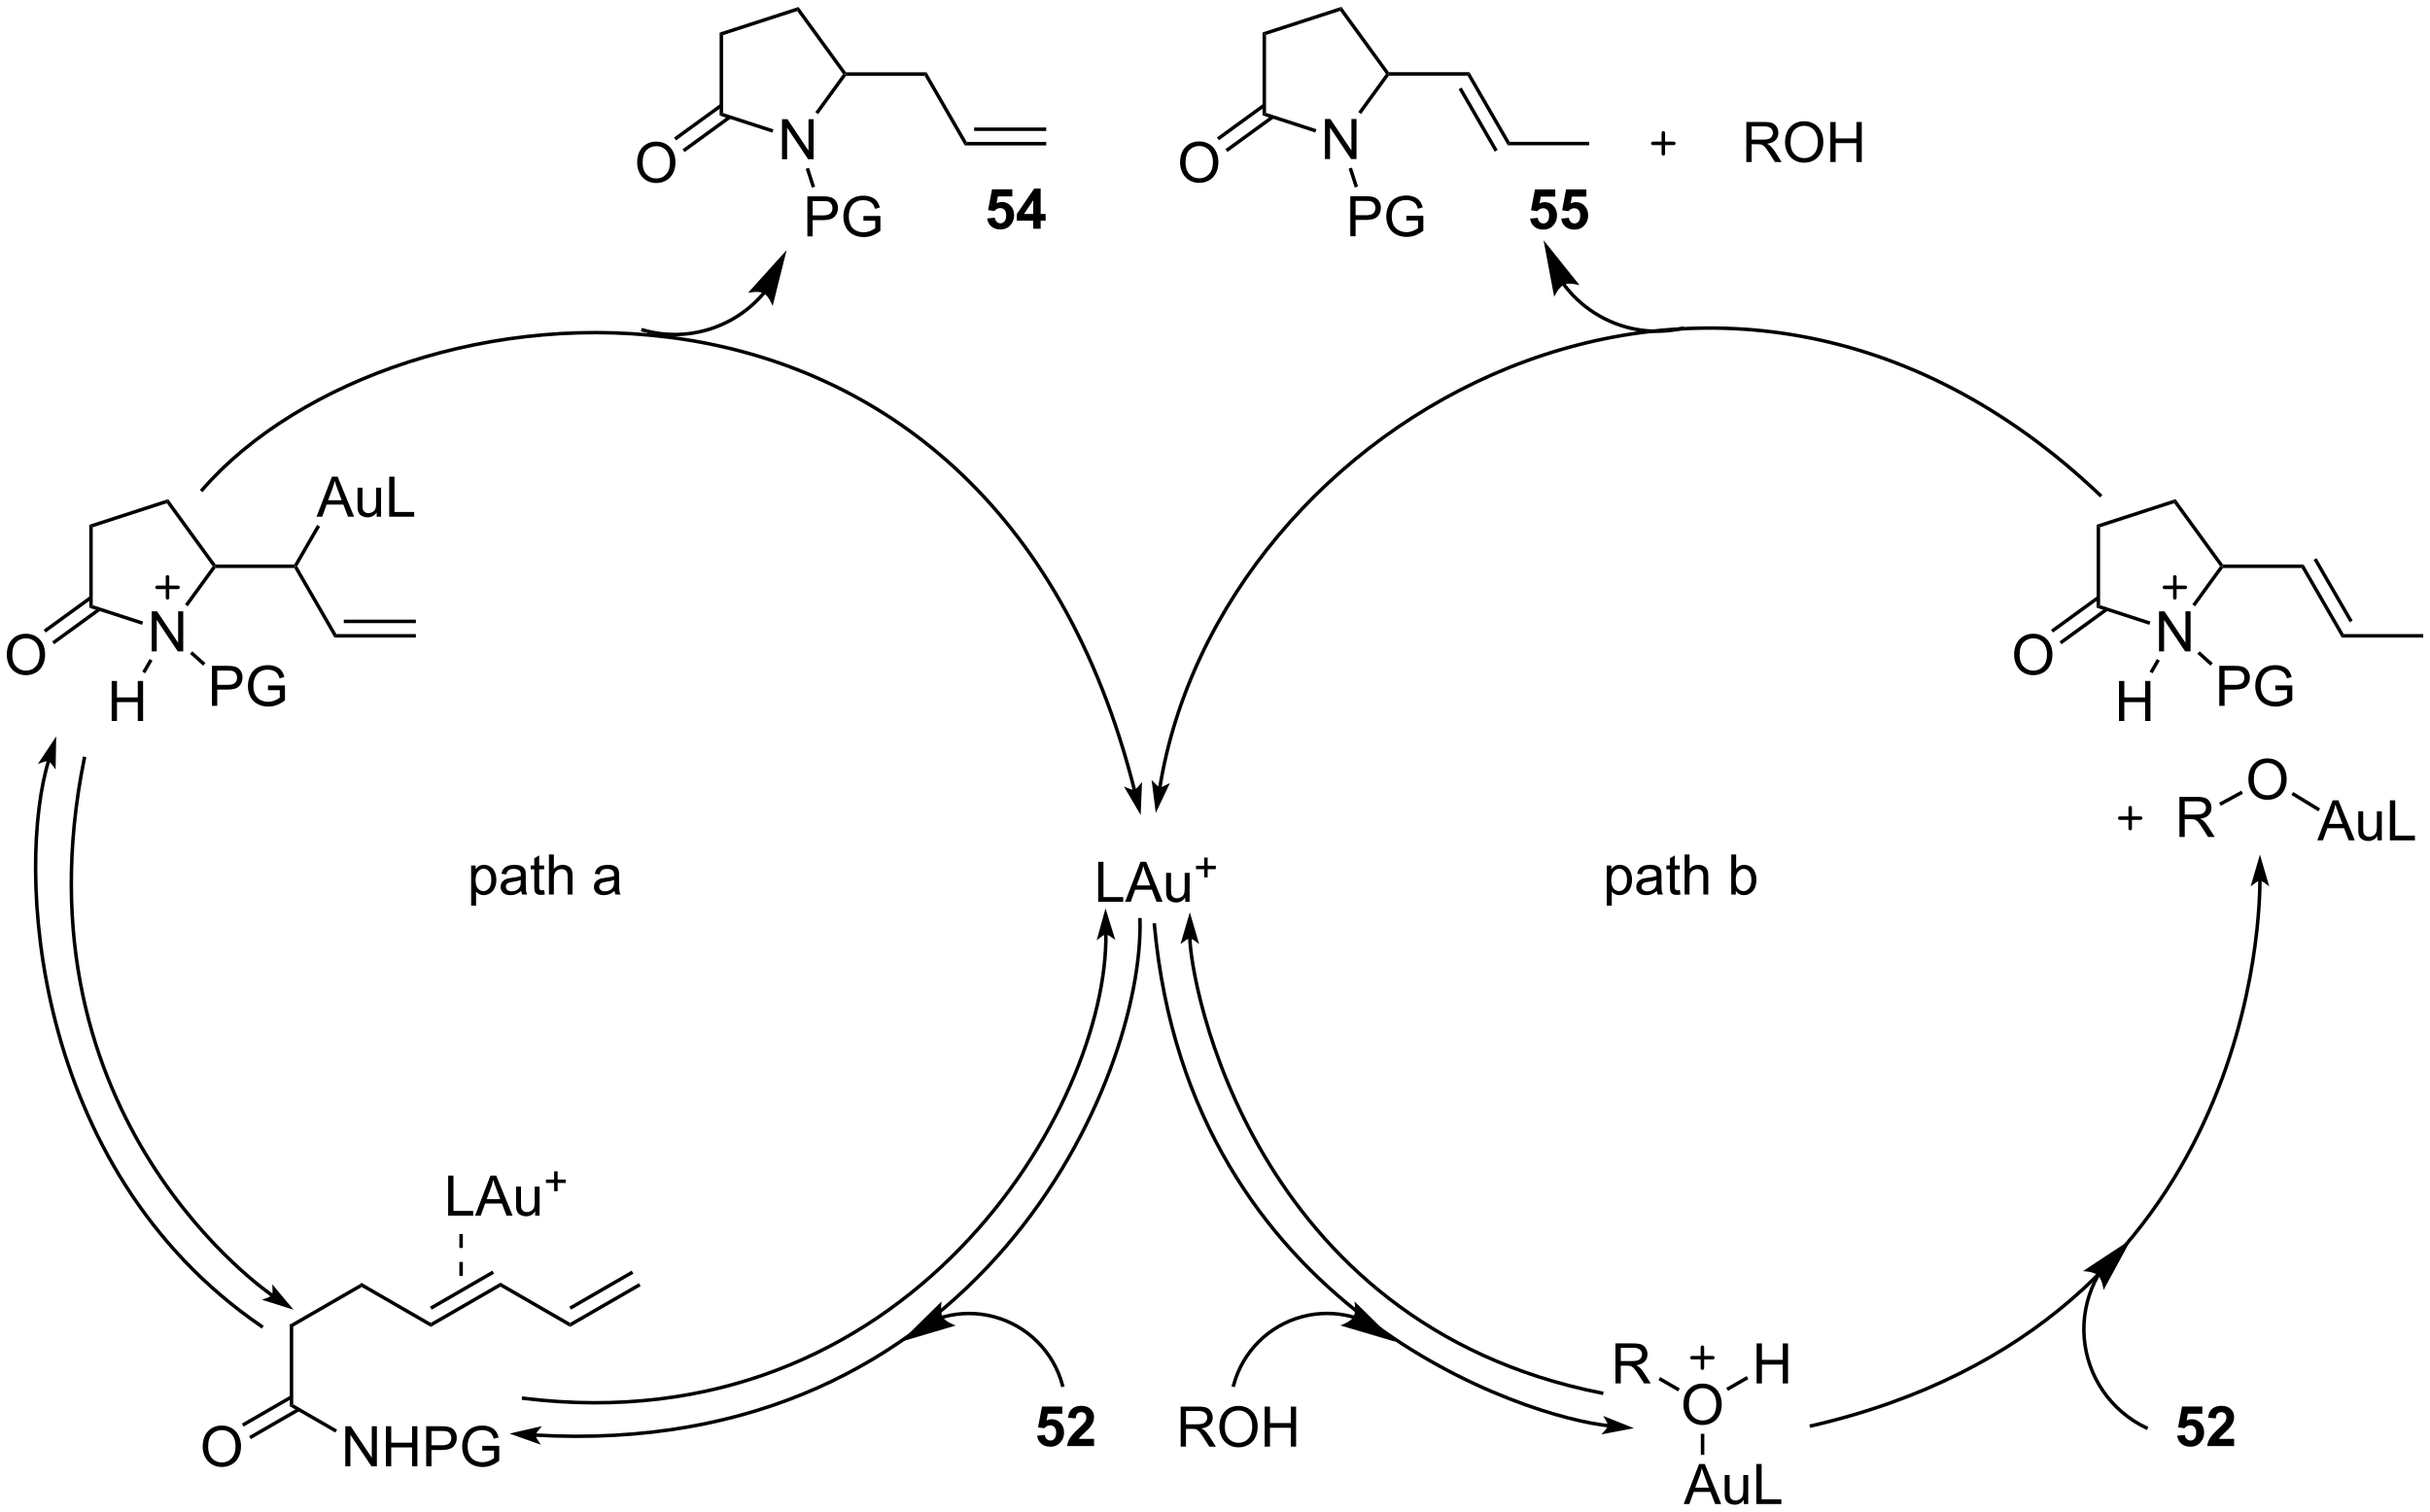 <?xml version="1.0" encoding="UTF-8"?>
<!DOCTYPE svg PUBLIC '-//W3C//DTD SVG 1.0//EN'
          'http://www.w3.org/TR/2001/REC-SVG-20010904/DTD/svg10.dtd'>
<svg stroke-dasharray="none" shape-rendering="auto" xmlns="http://www.w3.org/2000/svg" font-family="'Dialog'" text-rendering="auto" width="953" fill-opacity="1" color-interpolation="auto" color-rendering="auto" preserveAspectRatio="xMidYMid meet" font-size="12px" viewBox="0 0 953 593" fill="black" xmlns:xlink="http://www.w3.org/1999/xlink" stroke="black" image-rendering="auto" stroke-miterlimit="10" stroke-linecap="square" stroke-linejoin="miter" font-style="normal" stroke-width="1" height="593" stroke-dashoffset="0" font-weight="normal" stroke-opacity="1"
><!--Generated by the Batik Graphics2D SVG Generator--><defs id="genericDefs"
  /><g
  ><defs id="defs1"
    ><clipPath clipPathUnits="userSpaceOnUse" id="clipPath1"
      ><path d="M1.045 0.646 L358.413 0.646 L358.413 222.998 L1.045 222.998 L1.045 0.646 Z"
      /></clipPath
      ><clipPath clipPathUnits="userSpaceOnUse" id="clipPath2"
      ><path d="M5.15 4.778 L5.15 220.948 L352.582 220.948 L352.582 4.778 Z"
      /></clipPath
    ></defs
    ><g transform="scale(2.667,2.667) translate(-1.045,-0.646) matrix(1.029,0,0,1.029,-4.253,-4.269)"
    ><path d="M47.077 194.401 L46.577 194.112 L56.787 188.218 L56.787 188.795 Z" stroke="none" clip-path="url(#clipPath2)"
    /></g
    ><g transform="matrix(2.743,0,0,2.743,-14.127,-13.105)"
    ><path d="M46.577 194.112 L47.077 194.401 L47.077 205.612 L46.577 205.901 Z" stroke="none" clip-path="url(#clipPath2)"
    /></g
    ><g transform="matrix(2.743,0,0,2.743,-14.127,-13.105)"
    ><path d="M54.521 214.482 L54.521 208.755 L55.3 208.755 L58.307 213.25 L58.307 208.755 L59.034 208.755 L59.034 214.482 L58.255 214.482 L55.248 209.982 L55.248 214.482 L54.521 214.482 ZM60.33 214.482 L60.33 208.755 L61.087 208.755 L61.087 211.107 L64.064 211.107 L64.064 208.755 L64.822 208.755 L64.822 214.482 L64.064 214.482 L64.064 211.781 L61.087 211.781 L61.087 214.482 L60.33 214.482 ZM66.084 214.482 L66.084 208.755 L68.245 208.755 Q68.815 208.755 69.115 208.81 Q69.537 208.88 69.82 209.078 Q70.107 209.273 70.281 209.63 Q70.456 209.984 70.456 210.411 Q70.456 211.141 69.99 211.648 Q69.526 212.154 68.31 212.154 L66.841 212.154 L66.841 214.482 L66.084 214.482 ZM66.841 211.476 L68.323 211.476 Q69.057 211.476 69.365 211.203 Q69.675 210.929 69.675 210.435 Q69.675 210.075 69.492 209.82 Q69.31 209.562 69.013 209.482 Q68.823 209.429 68.307 209.429 L66.841 209.429 L66.841 211.476 ZM74.099 212.234 L74.099 211.562 L76.526 211.56 L76.526 213.685 Q75.966 214.13 75.373 214.357 Q74.779 214.581 74.154 214.581 Q73.31 214.581 72.62 214.219 Q71.932 213.857 71.581 213.174 Q71.229 212.489 71.229 211.646 Q71.229 210.81 71.578 210.086 Q71.927 209.359 72.584 209.008 Q73.24 208.656 74.097 208.656 Q74.716 208.656 75.219 208.859 Q75.722 209.06 76.005 209.419 Q76.292 209.779 76.44 210.357 L75.755 210.544 Q75.628 210.107 75.435 209.857 Q75.245 209.607 74.888 209.456 Q74.534 209.304 74.099 209.304 Q73.581 209.304 73.201 209.463 Q72.823 209.622 72.589 209.88 Q72.357 210.138 72.229 210.445 Q72.011 210.976 72.011 211.599 Q72.011 212.364 72.274 212.88 Q72.537 213.396 73.039 213.646 Q73.544 213.896 74.112 213.896 Q74.604 213.896 75.073 213.706 Q75.542 213.516 75.784 213.302 L75.784 212.234 L74.099 212.234 Z" stroke="none" clip-path="url(#clipPath2)"
    /></g
    ><g transform="matrix(2.743,0,0,2.743,-14.127,-13.105)"
    ><path d="M46.577 205.901 L47.077 205.612 L53.346 209.232 L53.096 209.665 Z" stroke="none" clip-path="url(#clipPath2)"
    /></g
    ><g transform="matrix(2.743,0,0,2.743,-14.127,-13.105)"
    ><path d="M34.131 211.692 Q34.131 210.266 34.897 209.461 Q35.662 208.654 36.873 208.654 Q37.665 208.654 38.3 209.034 Q38.938 209.411 39.272 210.088 Q39.608 210.766 39.608 211.625 Q39.608 212.497 39.256 213.185 Q38.904 213.872 38.259 214.226 Q37.615 214.581 36.868 214.581 Q36.061 214.581 35.423 214.19 Q34.787 213.797 34.459 213.122 Q34.131 212.445 34.131 211.692 ZM34.912 211.703 Q34.912 212.739 35.467 213.336 Q36.024 213.929 36.865 213.929 Q37.72 213.929 38.272 213.328 Q38.826 212.726 38.826 211.622 Q38.826 210.922 38.589 210.401 Q38.352 209.88 37.897 209.594 Q37.444 209.304 36.876 209.304 Q36.071 209.304 35.49 209.859 Q34.912 210.411 34.912 211.703 Z" stroke="none" clip-path="url(#clipPath2)"
    /></g
    ><g transform="matrix(2.743,0,0,2.743,-14.127,-13.105)"
    ><path d="M46.702 204.345 L39.733 208.369 L39.983 208.802 L46.952 204.778 ZM47.737 206.138 L40.768 210.161 L41.018 210.595 L47.987 206.571 Z" stroke="none" clip-path="url(#clipPath2)"
    /></g
    ><g transform="matrix(2.743,0,0,2.743,-14.127,-13.105)"
    ><path d="M56.787 188.795 L56.787 188.218 L66.746 193.968 L66.746 194.545 Z" stroke="none" clip-path="url(#clipPath2)"
    /></g
    ><g transform="matrix(2.743,0,0,2.743,-14.127,-13.105)"
    ><path d="M66.746 194.545 L66.746 193.968 L76.705 188.218 L76.705 188.795 ZM66.871 192.083 L75.795 186.93 L75.545 186.497 L66.621 191.65 Z" stroke="none" clip-path="url(#clipPath2)"
    /></g
    ><g transform="matrix(2.743,0,0,2.743,-14.127,-13.105)"
    ><path d="M76.705 188.795 L76.705 188.218 L86.664 193.968 L86.664 194.545 Z" stroke="none" clip-path="url(#clipPath2)"
    /></g
    ><g transform="matrix(2.743,0,0,2.743,-14.127,-13.105)"
    ><path d="M86.664 194.545 L86.664 193.968 L96.499 188.29 L96.749 188.723 ZM86.789 192.083 L95.714 186.93 L95.464 186.497 L86.539 191.65 Z" stroke="none" clip-path="url(#clipPath2)"
    /></g
    ><g transform="matrix(2.743,0,0,2.743,-14.127,-13.105)"
    ><path d="M69.226 178.632 L69.226 172.905 L69.984 172.905 L69.984 177.954 L72.804 177.954 L72.804 178.632 L69.226 178.632 ZM73.076 178.632 L75.276 172.905 L76.094 172.905 L78.438 178.632 L77.573 178.632 L76.907 176.897 L74.511 176.897 L73.883 178.632 L73.076 178.632 ZM74.73 176.28 L76.672 176.28 L76.073 174.694 Q75.8 173.97 75.667 173.507 Q75.558 174.056 75.36 174.6 L74.73 176.28 ZM81.672 178.632 L81.672 178.022 Q81.188 178.725 80.355 178.725 Q79.987 178.725 79.67 178.585 Q79.352 178.444 79.196 178.231 Q79.042 178.017 78.98 177.71 Q78.938 177.501 78.938 177.054 L78.938 174.483 L79.641 174.483 L79.641 176.783 Q79.641 177.335 79.683 177.525 Q79.751 177.804 79.964 177.962 Q80.18 178.119 80.495 178.119 Q80.813 178.119 81.089 177.957 Q81.368 177.796 81.482 177.517 Q81.597 177.236 81.597 176.704 L81.597 174.483 L82.3 174.483 L82.3 178.632 L81.672 178.632 Z" stroke="none" clip-path="url(#clipPath2)"
    /></g
    ><g transform="matrix(2.743,0,0,2.743,-14.127,-13.105)"
    ><path d="M84.378 175.136 L84.378 173.959 L83.208 173.959 L83.208 173.466 L84.378 173.466 L84.378 172.298 L84.876 172.298 L84.876 173.466 L86.044 173.466 L86.044 173.959 L84.876 173.959 L84.876 175.136 L84.378 175.136 Z" stroke="none" clip-path="url(#clipPath2)"
    /></g
    ><g transform="matrix(2.743,0,0,2.743,-14.127,-13.105)"
    ><path d="M71.327 187.257 L71.327 185.257 L70.827 185.257 L70.827 187.257 ZM71.327 183.257 L71.327 181.257 L70.827 181.257 L70.827 183.257 Z" stroke="none" clip-path="url(#clipPath2)"
    /></g
    ><g transform="matrix(2.743,0,0,2.743,-14.127,-13.105)"
    ><path d="M162.163 133.757 L162.163 128.03 L162.921 128.03 L162.921 133.079 L165.741 133.079 L165.741 133.757 L162.163 133.757 ZM166.013 133.757 L168.214 128.03 L169.032 128.03 L171.375 133.757 L170.511 133.757 L169.844 132.022 L167.448 132.022 L166.821 133.757 L166.013 133.757 ZM167.667 131.405 L169.61 131.405 L169.011 129.819 Q168.738 129.095 168.605 128.632 Q168.495 129.181 168.297 129.725 L167.667 131.405 ZM174.61 133.757 L174.61 133.147 Q174.125 133.85 173.292 133.85 Q172.925 133.85 172.607 133.71 Q172.29 133.569 172.133 133.356 Q171.98 133.142 171.917 132.835 Q171.875 132.626 171.875 132.179 L171.875 129.608 L172.579 129.608 L172.579 131.908 Q172.579 132.46 172.62 132.65 Q172.688 132.929 172.901 133.087 Q173.118 133.244 173.433 133.244 Q173.75 133.244 174.026 133.082 Q174.305 132.921 174.42 132.642 Q174.534 132.361 174.534 131.829 L174.534 129.608 L175.238 129.608 L175.238 133.757 L174.61 133.757 Z" stroke="none" clip-path="url(#clipPath2)"
    /></g
    ><g transform="matrix(2.743,0,0,2.743,-14.127,-13.105)"
    ><path d="M177.315 130.261 L177.315 129.084 L176.146 129.084 L176.146 128.591 L177.315 128.591 L177.315 127.423 L177.814 127.423 L177.814 128.591 L178.982 128.591 L178.982 129.084 L177.814 129.084 L177.814 130.261 L177.315 130.261 Z" stroke="none" clip-path="url(#clipPath2)"
    /></g
    ><g transform="matrix(2.743,0,0,2.743,-14.127,-13.105)"
    ><path d="M26.835 97.935 L26.835 92.209 L27.613 92.209 L30.621 96.704 L30.621 92.209 L31.348 92.209 L31.348 97.935 L30.569 97.935 L27.561 93.435 L27.561 97.935 L26.835 97.935 Z" stroke="none" clip-path="url(#clipPath2)"
    /></g
    ><g transform="matrix(2.743,0,0,2.743,-14.127,-13.105)"
    ><path d="M17.913 79.825 L18.413 80.188 L18.413 91.325 L17.913 91.688 Z" stroke="none" clip-path="url(#clipPath2)"
    /></g
    ><g transform="matrix(2.743,0,0,2.743,-14.127,-13.105)"
    ><path d="M17.913 91.688 L18.413 91.325 L25.612 93.664 L25.457 94.139 Z" stroke="none" clip-path="url(#clipPath2)"
    /></g
    ><g transform="matrix(2.743,0,0,2.743,-14.127,-13.105)"
    ><path d="M32 91.495 L31.595 91.201 L35.551 85.757 L35.86 85.757 L35.987 86.007 Z" stroke="none" clip-path="url(#clipPath2)"
    /></g
    ><g transform="matrix(2.743,0,0,2.743,-14.127,-13.105)"
    ><path d="M35.987 85.507 L35.86 85.757 L35.551 85.757 L29.005 76.747 L29.196 76.159 Z" stroke="none" clip-path="url(#clipPath2)"
    /></g
    ><g transform="matrix(2.743,0,0,2.743,-14.127,-13.105)"
    ><path d="M29.196 76.159 L29.005 76.747 L18.413 80.188 L17.913 79.825 Z" stroke="none" clip-path="url(#clipPath2)"
    /></g
    ><g stroke-width="0.5" transform="matrix(2.743,0,0,2.743,-14.127,-13.105)" stroke-linejoin="round" stroke-linecap="round"
    ><path fill="none" d="M27.6 88.777 L30.6 88.777 M29.1 87.277 L29.1 90.277" clip-path="url(#clipPath2)"
    /></g
    ><g transform="matrix(2.743,0,0,2.743,-14.127,-13.105)"
    ><path d="M6.122 98.452 Q6.122 97.025 6.888 96.22 Q7.654 95.413 8.865 95.413 Q9.656 95.413 10.292 95.793 Q10.93 96.171 11.263 96.848 Q11.599 97.525 11.599 98.384 Q11.599 99.257 11.247 99.944 Q10.896 100.632 10.25 100.986 Q9.607 101.34 8.859 101.34 Q8.052 101.34 7.414 100.949 Q6.779 100.556 6.45 99.882 Q6.122 99.205 6.122 98.452 ZM6.904 98.462 Q6.904 99.499 7.458 100.095 Q8.016 100.689 8.857 100.689 Q9.711 100.689 10.263 100.087 Q10.818 99.486 10.818 98.382 Q10.818 97.681 10.581 97.16 Q10.344 96.639 9.888 96.353 Q9.435 96.064 8.867 96.064 Q8.062 96.064 7.482 96.619 Q6.904 97.171 6.904 98.462 Z" stroke="none" clip-path="url(#clipPath2)"
    /></g
    ><g transform="matrix(2.743,0,0,2.743,-14.127,-13.105)"
    ><path d="M18.016 90.025 L11.39 94.839 L11.684 95.244 L18.31 90.43 ZM19.233 91.7 L12.607 96.514 L12.901 96.918 L19.527 92.104 Z" stroke="none" clip-path="url(#clipPath2)"
    /></g
    ><g transform="matrix(2.743,0,0,2.743,-14.127,-13.105)"
    ><path d="M35.987 86.007 L35.86 85.757 L35.987 85.507 L47.215 85.507 L47.36 85.757 L47.215 86.007 Z" stroke="none" clip-path="url(#clipPath2)"
    /></g
    ><g transform="matrix(2.743,0,0,2.743,-14.127,-13.105)"
    ><path d="M50.409 78.672 L52.61 72.946 L53.427 72.946 L55.771 78.672 L54.907 78.672 L54.24 76.938 L51.844 76.938 L51.217 78.672 L50.409 78.672 ZM52.063 76.321 L54.005 76.321 L53.407 74.735 Q53.133 74.011 53 73.547 Q52.891 74.097 52.693 74.641 L52.063 76.321 ZM59.005 78.672 L59.005 78.063 Q58.521 78.766 57.688 78.766 Q57.321 78.766 57.003 78.625 Q56.685 78.485 56.529 78.271 Q56.375 78.058 56.313 77.75 Q56.271 77.542 56.271 77.094 L56.271 74.524 L56.974 74.524 L56.974 76.823 Q56.974 77.375 57.016 77.566 Q57.084 77.844 57.297 78.003 Q57.513 78.159 57.828 78.159 Q58.146 78.159 58.422 77.998 Q58.701 77.836 58.815 77.558 Q58.93 77.276 58.93 76.745 L58.93 74.524 L59.633 74.524 L59.633 78.672 L59.005 78.672 ZM60.793 78.672 L60.793 72.946 L61.551 72.946 L61.551 77.995 L64.371 77.995 L64.371 78.672 L60.793 78.672 Z" stroke="none" clip-path="url(#clipPath2)"
    /></g
    ><g transform="matrix(2.743,0,0,2.743,-14.127,-13.105)"
    ><path d="M47.648 85.757 L47.36 85.757 L47.215 85.507 L50.481 79.851 L50.914 80.101 Z" stroke="none" clip-path="url(#clipPath2)"
    /></g
    ><g transform="matrix(2.743,0,0,2.743,-14.127,-13.105)"
    ><path d="M47.215 86.007 L47.36 85.757 L47.648 85.757 L53.254 95.466 L52.965 95.966 Z" stroke="none" clip-path="url(#clipPath2)"
    /></g
    ><g transform="matrix(2.743,0,0,2.743,-14.127,-13.105)"
    ><path d="M52.965 95.966 L53.254 95.466 L64.61 95.466 L64.61 95.966 ZM54.305 93.896 L64.61 93.896 L64.61 93.396 L54.305 93.396 Z" stroke="none" clip-path="url(#clipPath2)"
    /></g
    ><g transform="matrix(2.743,0,0,2.743,-14.127,-13.105)"
    ><path d="M35.451 105.73 L35.451 100.004 L37.612 100.004 Q38.183 100.004 38.482 100.058 Q38.904 100.129 39.188 100.327 Q39.474 100.522 39.649 100.879 Q39.824 101.233 39.824 101.66 Q39.824 102.389 39.357 102.897 Q38.894 103.402 37.678 103.402 L36.209 103.402 L36.209 105.73 L35.451 105.73 ZM36.209 102.725 L37.691 102.725 Q38.425 102.725 38.732 102.452 Q39.042 102.178 39.042 101.683 Q39.042 101.324 38.86 101.069 Q38.678 100.811 38.381 100.73 Q38.191 100.678 37.675 100.678 L36.209 100.678 L36.209 102.725 ZM43.467 103.483 L43.467 102.811 L45.894 102.808 L45.894 104.933 Q45.334 105.379 44.74 105.605 Q44.146 105.829 43.521 105.829 Q42.678 105.829 41.987 105.467 Q41.3 105.105 40.949 104.423 Q40.597 103.738 40.597 102.894 Q40.597 102.058 40.946 101.335 Q41.295 100.608 41.951 100.256 Q42.607 99.905 43.464 99.905 Q44.084 99.905 44.587 100.108 Q45.089 100.308 45.373 100.668 Q45.659 101.027 45.808 101.605 L45.123 101.793 Q44.995 101.355 44.803 101.105 Q44.612 100.855 44.256 100.704 Q43.902 100.553 43.467 100.553 Q42.949 100.553 42.568 100.712 Q42.191 100.871 41.956 101.129 Q41.724 101.387 41.597 101.694 Q41.378 102.225 41.378 102.847 Q41.378 103.613 41.641 104.129 Q41.904 104.644 42.407 104.894 Q42.912 105.144 43.48 105.144 Q43.972 105.144 44.441 104.954 Q44.909 104.764 45.152 104.551 L45.152 103.483 L43.467 103.483 Z" stroke="none" clip-path="url(#clipPath2)"
    /></g
    ><g transform="matrix(2.743,0,0,2.743,-14.127,-13.105)"
    ><path d="M32.314 98.29 L32.648 97.919 L34.525 99.609 L34.191 99.98 Z" stroke="none" clip-path="url(#clipPath2)"
    /></g
    ><g transform="matrix(2.743,0,0,2.743,-14.127,-13.105)"
    ><path d="M21.116 107.895 L21.116 102.168 L21.874 102.168 L21.874 104.52 L24.85 104.52 L24.85 102.168 L25.608 102.168 L25.608 107.895 L24.85 107.895 L24.85 105.194 L21.874 105.194 L21.874 107.895 L21.116 107.895 Z" stroke="none" clip-path="url(#clipPath2)"
    /></g
    ><g transform="matrix(2.743,0,0,2.743,-14.127,-13.105)"
    ><path d="M26.526 99.019 L26.959 99.269 L25.918 101.071 L25.485 100.821 Z" stroke="none" clip-path="url(#clipPath2)"
    /></g
    ><g transform="matrix(2.743,0,0,2.743,-14.127,-13.105)"
    ><path d="M313.835 97.935 L313.835 92.209 L314.613 92.209 L317.621 96.704 L317.621 92.209 L318.348 92.209 L318.348 97.935 L317.569 97.935 L314.561 93.435 L314.561 97.935 L313.835 97.935 Z" stroke="none" clip-path="url(#clipPath2)"
    /></g
    ><g transform="matrix(2.743,0,0,2.743,-14.127,-13.105)"
    ><path d="M304.913 79.825 L305.413 80.188 L305.413 91.325 L304.913 91.688 Z" stroke="none" clip-path="url(#clipPath2)"
    /></g
    ><g transform="matrix(2.743,0,0,2.743,-14.127,-13.105)"
    ><path d="M304.913 91.688 L305.413 91.325 L312.612 93.664 L312.457 94.139 Z" stroke="none" clip-path="url(#clipPath2)"
    /></g
    ><g transform="matrix(2.743,0,0,2.743,-14.127,-13.105)"
    ><path d="M319 91.495 L318.595 91.201 L322.551 85.757 L322.86 85.757 L322.987 86.007 Z" stroke="none" clip-path="url(#clipPath2)"
    /></g
    ><g transform="matrix(2.743,0,0,2.743,-14.127,-13.105)"
    ><path d="M322.987 85.507 L322.86 85.757 L322.551 85.757 L316.005 76.747 L316.196 76.159 Z" stroke="none" clip-path="url(#clipPath2)"
    /></g
    ><g transform="matrix(2.743,0,0,2.743,-14.127,-13.105)"
    ><path d="M316.196 76.159 L316.005 76.747 L305.413 80.188 L304.913 79.825 Z" stroke="none" clip-path="url(#clipPath2)"
    /></g
    ><g stroke-width="0.5" transform="matrix(2.743,0,0,2.743,-14.127,-13.105)" stroke-linejoin="round" stroke-linecap="round"
    ><path fill="none" d="M314.6 88.777 L317.6 88.777 M316.1 87.277 L316.1 90.277" clip-path="url(#clipPath2)"
    /></g
    ><g transform="matrix(2.743,0,0,2.743,-14.127,-13.105)"
    ><path d="M293.122 98.452 Q293.122 97.025 293.888 96.22 Q294.654 95.413 295.865 95.413 Q296.656 95.413 297.292 95.793 Q297.93 96.171 298.263 96.848 Q298.599 97.525 298.599 98.384 Q298.599 99.257 298.247 99.944 Q297.896 100.632 297.25 100.986 Q296.607 101.34 295.859 101.34 Q295.052 101.34 294.414 100.949 Q293.779 100.556 293.451 99.882 Q293.122 99.205 293.122 98.452 ZM293.904 98.462 Q293.904 99.499 294.458 100.095 Q295.016 100.689 295.857 100.689 Q296.711 100.689 297.263 100.087 Q297.818 99.486 297.818 98.382 Q297.818 97.681 297.581 97.16 Q297.344 96.639 296.888 96.353 Q296.435 96.064 295.867 96.064 Q295.062 96.064 294.482 96.619 Q293.904 97.171 293.904 98.462 Z" stroke="none" clip-path="url(#clipPath2)"
    /></g
    ><g transform="matrix(2.743,0,0,2.743,-14.127,-13.105)"
    ><path d="M305.016 90.025 L298.39 94.839 L298.684 95.244 L305.31 90.43 ZM306.233 91.7 L299.607 96.514 L299.901 96.918 L306.527 92.104 Z" stroke="none" clip-path="url(#clipPath2)"
    /></g
    ><g transform="matrix(2.743,0,0,2.743,-14.127,-13.105)"
    ><path d="M322.987 86.007 L322.86 85.757 L322.987 85.507 L334.504 85.507 L334.215 86.007 Z" stroke="none" clip-path="url(#clipPath2)"
    /></g
    ><g transform="matrix(2.743,0,0,2.743,-14.127,-13.105)"
    ><path d="M334.215 86.007 L334.504 85.507 L340.254 95.466 L339.965 95.966 ZM335.936 84.847 L341.088 93.771 L341.521 93.521 L336.369 84.597 Z" stroke="none" clip-path="url(#clipPath2)"
    /></g
    ><g transform="matrix(2.743,0,0,2.743,-14.127,-13.105)"
    ><path d="M339.965 95.966 L340.254 95.466 L351.61 95.466 L351.61 95.966 Z" stroke="none" clip-path="url(#clipPath2)"
    /></g
    ><g transform="matrix(2.743,0,0,2.743,-14.127,-13.105)"
    ><path d="M322.451 105.73 L322.451 100.004 L324.613 100.004 Q325.183 100.004 325.482 100.058 Q325.904 100.129 326.188 100.327 Q326.474 100.522 326.649 100.879 Q326.824 101.233 326.824 101.66 Q326.824 102.389 326.357 102.897 Q325.894 103.402 324.678 103.402 L323.209 103.402 L323.209 105.73 L322.451 105.73 ZM323.209 102.725 L324.691 102.725 Q325.425 102.725 325.732 102.452 Q326.042 102.178 326.042 101.683 Q326.042 101.324 325.86 101.069 Q325.678 100.811 325.381 100.73 Q325.191 100.678 324.675 100.678 L323.209 100.678 L323.209 102.725 ZM330.467 103.483 L330.467 102.811 L332.894 102.808 L332.894 104.933 Q332.334 105.379 331.74 105.605 Q331.146 105.829 330.521 105.829 Q329.678 105.829 328.988 105.467 Q328.3 105.105 327.949 104.423 Q327.597 103.738 327.597 102.894 Q327.597 102.058 327.946 101.335 Q328.295 100.608 328.951 100.256 Q329.607 99.905 330.464 99.905 Q331.084 99.905 331.587 100.108 Q332.089 100.308 332.373 100.668 Q332.659 101.027 332.808 101.605 L332.123 101.793 Q331.995 101.355 331.803 101.105 Q331.613 100.855 331.256 100.704 Q330.902 100.553 330.467 100.553 Q329.949 100.553 329.568 100.712 Q329.191 100.871 328.956 101.129 Q328.724 101.387 328.597 101.694 Q328.378 102.225 328.378 102.847 Q328.378 103.613 328.641 104.129 Q328.904 104.644 329.407 104.894 Q329.912 105.144 330.48 105.144 Q330.972 105.144 331.441 104.954 Q331.909 104.764 332.152 104.551 L332.152 103.483 L330.467 103.483 Z" stroke="none" clip-path="url(#clipPath2)"
    /></g
    ><g transform="matrix(2.743,0,0,2.743,-14.127,-13.105)"
    ><path d="M319.314 98.29 L319.648 97.919 L321.525 99.609 L321.191 99.98 Z" stroke="none" clip-path="url(#clipPath2)"
    /></g
    ><g transform="matrix(2.743,0,0,2.743,-14.127,-13.105)"
    ><path d="M308.116 107.895 L308.116 102.168 L308.874 102.168 L308.874 104.52 L311.85 104.52 L311.85 102.168 L312.608 102.168 L312.608 107.895 L311.85 107.895 L311.85 105.194 L308.874 105.194 L308.874 107.895 L308.116 107.895 Z" stroke="none" clip-path="url(#clipPath2)"
    /></g
    ><g transform="matrix(2.743,0,0,2.743,-14.127,-13.105)"
    ><path d="M313.526 99.019 L313.959 99.269 L312.918 101.071 L312.485 100.821 Z" stroke="none" clip-path="url(#clipPath2)"
    /></g
    ><g transform="matrix(2.743,0,0,2.743,-14.127,-13.105)"
    ><path d="M139.952 193.402 L139.953 193.401 L139.959 193.4 C140.029 193.38 140.1 193.36 140.171 193.341 C142.435 192.733 144.858 192.71 147.203 193.337 C149.549 193.964 151.636 195.192 153.295 196.849 C154.954 198.506 156.185 200.593 156.815 202.937 L156.88 203.179 L157.363 203.049 L157.298 202.808 C156.646 200.379 155.37 198.215 153.649 196.496 C151.928 194.777 149.762 193.503 147.332 192.854 C144.902 192.204 142.39 192.227 140.041 192.858 C139.968 192.878 139.895 192.898 139.821 192.919 L139.815 192.921 L139.812 192.922 L139.572 192.992 L139.712 193.472 L139.952 193.402 ZM133.906 196.684 L141.813 194.345 C141.813 194.345 140.381 193.883 139.936 193.13 C139.492 192.376 139.782 190.899 139.782 190.899 Z" stroke="none" clip-path="url(#clipPath2)"
    /></g
    ><g transform="matrix(2.743,0,0,2.743,-14.127,-13.105)"
    ><path d="M153.434 210.108 L154.528 209.996 Q154.575 210.365 154.804 210.584 Q155.036 210.8 155.335 210.8 Q155.679 210.8 155.916 210.522 Q156.155 210.24 156.155 209.678 Q156.155 209.152 155.918 208.889 Q155.684 208.623 155.304 208.623 Q154.833 208.623 154.458 209.042 L153.567 208.912 L154.129 205.933 L157.03 205.933 L157.03 206.959 L154.96 206.959 L154.788 207.933 Q155.155 207.748 155.538 207.748 Q156.27 207.748 156.778 208.28 Q157.286 208.811 157.286 209.66 Q157.286 210.365 156.874 210.92 Q156.317 211.681 155.325 211.681 Q154.53 211.681 154.03 211.254 Q153.53 210.826 153.434 210.108 ZM161.573 210.561 L161.573 211.582 L157.727 211.582 Q157.79 211.004 158.102 210.485 Q158.415 209.967 159.336 209.113 Q160.079 208.42 160.245 208.175 Q160.472 207.834 160.472 207.504 Q160.472 207.136 160.274 206.938 Q160.079 206.74 159.73 206.74 Q159.386 206.74 159.183 206.949 Q158.98 207.155 158.948 207.636 L157.855 207.527 Q157.954 206.621 158.469 206.227 Q158.985 205.832 159.758 205.832 Q160.605 205.832 161.089 206.29 Q161.573 206.746 161.573 207.425 Q161.573 207.811 161.435 208.162 Q161.297 208.511 160.995 208.894 Q160.797 209.147 160.276 209.623 Q159.758 210.1 159.618 210.256 Q159.48 210.412 159.394 210.561 L161.573 210.561 Z" stroke="none" clip-path="url(#clipPath2)"
    /></g
    ><g transform="matrix(2.743,0,0,2.743,-14.127,-13.105)"
    ><path d="M198.775 192.914 L198.774 192.913 L198.766 192.911 C198.693 192.89 198.62 192.87 198.546 192.85 C196.197 192.219 193.685 192.196 191.255 192.846 C186.394 194.145 182.595 197.94 181.29 202.8 L181.225 203.041 L181.708 203.171 L181.772 202.929 C183.031 198.242 186.695 194.582 191.384 193.329 C193.729 192.702 196.152 192.725 198.417 193.333 C198.487 193.352 198.558 193.372 198.628 193.392 L198.635 193.394 L198.636 193.394 L198.875 193.464 L199.016 192.984 L198.775 192.914 ZM204.681 196.676 L198.805 190.891 C198.805 190.891 199.095 192.368 198.651 193.122 C198.207 193.875 196.774 194.337 196.774 194.337 Z" stroke="none" clip-path="url(#clipPath2)"
    /></g
    ><g transform="matrix(2.743,0,0,2.743,-14.127,-13.105)"
    ><path d="M245.84 205.692 Q245.84 204.266 246.606 203.461 Q247.372 202.654 248.583 202.654 Q249.374 202.654 250.01 203.034 Q250.648 203.411 250.981 204.088 Q251.317 204.766 251.317 205.625 Q251.317 206.497 250.965 207.185 Q250.614 207.872 249.968 208.226 Q249.325 208.581 248.577 208.581 Q247.77 208.581 247.132 208.19 Q246.497 207.797 246.168 207.122 Q245.84 206.445 245.84 205.692 ZM246.622 205.703 Q246.622 206.739 247.176 207.336 Q247.734 207.929 248.575 207.929 Q249.429 207.929 249.981 207.328 Q250.536 206.726 250.536 205.622 Q250.536 204.922 250.299 204.401 Q250.062 203.88 249.606 203.594 Q249.153 203.304 248.585 203.304 Q247.78 203.304 247.2 203.859 Q246.622 204.411 246.622 205.703 Z" stroke="none" clip-path="url(#clipPath2)"
    /></g
    ><g transform="matrix(2.743,0,0,2.743,-14.127,-13.105)"
    ><path d="M256.302 202.632 L256.302 196.905 L257.06 196.905 L257.06 199.257 L260.036 199.257 L260.036 196.905 L260.794 196.905 L260.794 202.632 L260.036 202.632 L260.036 199.931 L257.06 199.931 L257.06 202.632 L256.302 202.632 Z" stroke="none" clip-path="url(#clipPath2)"
    /></g
    ><g transform="matrix(2.743,0,0,2.743,-14.127,-13.105)"
    ><path d="M252.209 203.698 L251.959 203.265 L254.877 201.581 L255.127 202.014 Z" stroke="none" clip-path="url(#clipPath2)"
    /></g
    ><g transform="matrix(2.743,0,0,2.743,-14.127,-13.105)"
    ><path d="M236.123 202.632 L236.123 196.905 L238.662 196.905 Q239.428 196.905 239.826 197.059 Q240.225 197.212 240.462 197.603 Q240.701 197.994 240.701 198.468 Q240.701 199.077 240.305 199.496 Q239.912 199.913 239.087 200.025 Q239.389 200.171 239.545 200.311 Q239.876 200.616 240.173 201.072 L241.17 202.632 L240.217 202.632 L239.459 201.439 Q239.126 200.923 238.91 200.65 Q238.696 200.376 238.527 200.267 Q238.358 200.158 238.18 200.116 Q238.053 200.087 237.759 200.087 L236.881 200.087 L236.881 202.632 L236.123 202.632 ZM236.881 199.431 L238.509 199.431 Q239.029 199.431 239.321 199.324 Q239.615 199.218 239.766 198.981 Q239.92 198.744 239.92 198.468 Q239.92 198.061 239.623 197.801 Q239.329 197.538 238.694 197.538 L236.881 197.538 L236.881 199.431 Z" stroke="none" clip-path="url(#clipPath2)"
    /></g
    ><g transform="matrix(2.743,0,0,2.743,-14.127,-13.105)"
    ><path d="M245.325 203.34 L245.075 203.773 L242.27 202.154 L242.52 201.721 Z" stroke="none" clip-path="url(#clipPath2)"
    /></g
    ><g transform="matrix(2.743,0,0,2.743,-14.127,-13.105)"
    ><path d="M245.877 219.882 L248.077 214.155 L248.895 214.155 L251.239 219.882 L250.374 219.882 L249.708 218.147 L247.312 218.147 L246.684 219.882 L245.877 219.882 ZM247.53 217.53 L249.473 217.53 L248.874 215.944 Q248.601 215.22 248.468 214.757 Q248.359 215.306 248.161 215.85 L247.53 217.53 ZM254.473 219.882 L254.473 219.272 Q253.989 219.975 253.155 219.975 Q252.788 219.975 252.47 219.835 Q252.153 219.694 251.997 219.481 Q251.843 219.267 251.78 218.96 Q251.739 218.751 251.739 218.304 L251.739 215.733 L252.442 215.733 L252.442 218.033 Q252.442 218.585 252.484 218.775 Q252.551 219.054 252.765 219.212 Q252.981 219.369 253.296 219.369 Q253.614 219.369 253.89 219.207 Q254.168 219.046 254.283 218.767 Q254.398 218.486 254.398 217.954 L254.398 215.733 L255.101 215.733 L255.101 219.882 L254.473 219.882 ZM256.261 219.882 L256.261 214.155 L257.019 214.155 L257.019 219.204 L259.839 219.204 L259.839 219.882 L256.261 219.882 Z" stroke="none" clip-path="url(#clipPath2)"
    /></g
    ><g transform="matrix(2.743,0,0,2.743,-14.127,-13.105)"
    ><path d="M248.327 209.833 L248.827 209.833 L248.827 212.847 L248.327 212.847 Z" stroke="none" clip-path="url(#clipPath2)"
    /></g
    ><g stroke-width="0.5" transform="matrix(2.743,0,0,2.743,-14.127,-13.105)" stroke-linejoin="round" stroke-linecap="round"
    ><path fill="none" d="M247.052 198.948 L250.052 198.948 M248.552 197.448 L248.552 200.448" clip-path="url(#clipPath2)"
    /></g
    ><g transform="matrix(2.743,0,0,2.743,-14.127,-13.105)"
    ><path d="M326.612 116.28 Q326.612 114.853 327.378 114.048 Q328.143 113.241 329.354 113.241 Q330.146 113.241 330.781 113.621 Q331.419 113.999 331.753 114.676 Q332.089 115.353 332.089 116.212 Q332.089 117.085 331.737 117.772 Q331.386 118.46 330.74 118.814 Q330.096 119.168 329.349 119.168 Q328.542 119.168 327.904 118.777 Q327.268 118.384 326.94 117.71 Q326.612 117.032 326.612 116.28 ZM327.393 116.29 Q327.393 117.327 327.948 117.923 Q328.505 118.517 329.346 118.517 Q330.201 118.517 330.753 117.915 Q331.307 117.314 331.307 116.21 Q331.307 115.509 331.07 114.988 Q330.834 114.467 330.378 114.181 Q329.925 113.892 329.357 113.892 Q328.552 113.892 327.971 114.447 Q327.393 114.999 327.393 116.29 Z" stroke="none" clip-path="url(#clipPath2)"
    /></g
    ><g transform="matrix(2.743,0,0,2.743,-14.127,-13.105)"
    ><path d="M316.757 124.474 L316.757 118.747 L319.296 118.747 Q320.062 118.747 320.46 118.901 Q320.859 119.054 321.096 119.445 Q321.335 119.836 321.335 120.309 Q321.335 120.919 320.94 121.338 Q320.546 121.755 319.721 121.867 Q320.023 122.013 320.179 122.153 Q320.51 122.458 320.807 122.914 L321.804 124.474 L320.851 124.474 L320.093 123.281 Q319.76 122.765 319.544 122.492 Q319.33 122.218 319.161 122.109 Q318.992 122 318.815 121.958 Q318.687 121.929 318.393 121.929 L317.515 121.929 L317.515 124.474 L316.757 124.474 ZM317.515 121.273 L319.143 121.273 Q319.664 121.273 319.955 121.166 Q320.25 121.059 320.401 120.823 Q320.554 120.586 320.554 120.309 Q320.554 119.903 320.257 119.643 Q319.963 119.38 319.328 119.38 L317.515 119.38 L317.515 121.273 Z" stroke="none" clip-path="url(#clipPath2)"
    /></g
    ><g transform="matrix(2.743,0,0,2.743,-14.127,-13.105)"
    ><path d="M325.596 117.856 L325.835 118.294 L322.662 120.024 L322.423 119.585 Z" stroke="none" clip-path="url(#clipPath2)"
    /></g
    ><g transform="matrix(2.743,0,0,2.743,-14.127,-13.105)"
    ><path d="M336.464 124.961 L338.665 119.234 L339.482 119.234 L341.826 124.961 L340.962 124.961 L340.295 123.227 L337.899 123.227 L337.272 124.961 L336.464 124.961 ZM338.118 122.609 L340.06 122.609 L339.462 121.023 Q339.188 120.299 339.055 119.836 Q338.946 120.385 338.748 120.93 L338.118 122.609 ZM345.06 124.961 L345.06 124.352 Q344.576 125.055 343.743 125.055 Q343.376 125.055 343.058 124.914 Q342.74 124.773 342.584 124.56 Q342.43 124.346 342.368 124.039 Q342.326 123.831 342.326 123.383 L342.326 120.813 L343.029 120.813 L343.029 123.112 Q343.029 123.664 343.071 123.854 Q343.139 124.133 343.352 124.292 Q343.568 124.448 343.884 124.448 Q344.201 124.448 344.477 124.287 Q344.756 124.125 344.87 123.846 Q344.985 123.565 344.985 123.034 L344.985 120.813 L345.688 120.813 L345.688 124.961 L345.06 124.961 ZM346.848 124.961 L346.848 119.234 L347.606 119.234 L347.606 124.284 L350.426 124.284 L350.426 124.961 L346.848 124.961 Z" stroke="none" clip-path="url(#clipPath2)"
    /></g
    ><g transform="matrix(2.743,0,0,2.743,-14.127,-13.105)"
    ><path d="M332.763 118.471 L333.023 118.044 L336.872 120.394 L336.612 120.82 Z" stroke="none" clip-path="url(#clipPath2)"
    /></g
    ><g stroke-width="0.5" transform="matrix(2.743,0,0,2.743,-14.127,-13.105)" stroke-linejoin="round" stroke-linecap="round"
    ><path fill="none" d="M308.216 121.784 L311.216 121.784 M309.716 120.284 L309.716 123.284" clip-path="url(#clipPath2)"
    /></g
    ><g transform="matrix(2.743,0,0,2.743,-14.127,-13.105)"
    ><path d="M116.96 27.549 L116.96 21.822 L117.738 21.822 L120.746 26.317 L120.746 21.822 L121.473 21.822 L121.473 27.549 L120.694 27.549 L117.686 23.049 L117.686 27.549 L116.96 27.549 Z" stroke="none" clip-path="url(#clipPath2)"
    /></g
    ><g transform="matrix(2.743,0,0,2.743,-14.127,-13.105)"
    ><path d="M108.038 9.439 L108.538 9.802 L108.538 20.939 L108.038 21.302 Z" stroke="none" clip-path="url(#clipPath2)"
    /></g
    ><g transform="matrix(2.743,0,0,2.743,-14.127,-13.105)"
    ><path d="M108.038 21.302 L108.538 20.939 L115.737 23.278 L115.582 23.753 Z" stroke="none" clip-path="url(#clipPath2)"
    /></g
    ><g transform="matrix(2.743,0,0,2.743,-14.127,-13.105)"
    ><path d="M122.125 21.109 L121.72 20.815 L125.676 15.37 L125.985 15.37 L126.112 15.62 Z" stroke="none" clip-path="url(#clipPath2)"
    /></g
    ><g transform="matrix(2.743,0,0,2.743,-14.127,-13.105)"
    ><path d="M126.112 15.12 L125.985 15.37 L125.676 15.37 L119.13 6.361 L119.321 5.773 Z" stroke="none" clip-path="url(#clipPath2)"
    /></g
    ><g transform="matrix(2.743,0,0,2.743,-14.127,-13.105)"
    ><path d="M119.321 5.773 L119.13 6.361 L108.538 9.802 L108.038 9.439 Z" stroke="none" clip-path="url(#clipPath2)"
    /></g
    ><g transform="matrix(2.743,0,0,2.743,-14.127,-13.105)"
    ><path d="M120.584 38.586 L120.584 32.859 L122.745 32.859 Q123.315 32.859 123.615 32.914 Q124.037 32.984 124.321 33.182 Q124.607 33.378 124.781 33.734 Q124.956 34.089 124.956 34.516 Q124.956 35.245 124.49 35.753 Q124.026 36.258 122.81 36.258 L121.341 36.258 L121.341 38.586 L120.584 38.586 ZM121.341 35.581 L122.823 35.581 Q123.558 35.581 123.865 35.307 Q124.175 35.034 124.175 34.539 Q124.175 34.18 123.992 33.925 Q123.81 33.667 123.513 33.586 Q123.323 33.534 122.808 33.534 L121.341 33.534 L121.341 35.581 ZM128.599 36.339 L128.599 35.667 L131.026 35.664 L131.026 37.789 Q130.466 38.234 129.873 38.461 Q129.279 38.685 128.654 38.685 Q127.81 38.685 127.12 38.323 Q126.433 37.961 126.081 37.279 Q125.729 36.594 125.729 35.75 Q125.729 34.914 126.078 34.19 Q126.427 33.464 127.084 33.112 Q127.74 32.761 128.597 32.761 Q129.216 32.761 129.719 32.964 Q130.222 33.164 130.506 33.524 Q130.792 33.883 130.94 34.461 L130.256 34.649 Q130.128 34.211 129.935 33.961 Q129.745 33.711 129.388 33.56 Q129.034 33.409 128.599 33.409 Q128.081 33.409 127.701 33.568 Q127.323 33.727 127.089 33.984 Q126.857 34.242 126.729 34.55 Q126.511 35.081 126.511 35.703 Q126.511 36.469 126.774 36.984 Q127.037 37.5 127.539 37.75 Q128.044 38 128.612 38 Q129.104 38 129.573 37.81 Q130.042 37.62 130.284 37.406 L130.284 36.339 L128.599 36.339 Z" stroke="none" clip-path="url(#clipPath2)"
    /></g
    ><g transform="matrix(2.743,0,0,2.743,-14.127,-13.105)"
    ><path d="M120.344 28.926 L120.82 28.772 L121.694 31.464 L121.219 31.619 Z" stroke="none" clip-path="url(#clipPath2)"
    /></g
    ><g transform="matrix(2.743,0,0,2.743,-14.127,-13.105)"
    ><path d="M96.247 28.066 Q96.247 26.639 97.013 25.834 Q97.779 25.027 98.99 25.027 Q99.781 25.027 100.417 25.407 Q101.055 25.785 101.388 26.462 Q101.724 27.139 101.724 27.998 Q101.724 28.87 101.372 29.558 Q101.021 30.245 100.375 30.6 Q99.732 30.954 98.984 30.954 Q98.177 30.954 97.539 30.563 Q96.904 30.17 96.576 29.495 Q96.247 28.818 96.247 28.066 ZM97.029 28.076 Q97.029 29.113 97.583 29.709 Q98.141 30.303 98.982 30.303 Q99.836 30.303 100.388 29.701 Q100.943 29.1 100.943 27.995 Q100.943 27.295 100.706 26.774 Q100.469 26.253 100.013 25.967 Q99.56 25.678 98.992 25.678 Q98.188 25.678 97.607 26.232 Q97.029 26.785 97.029 28.076 Z" stroke="none" clip-path="url(#clipPath2)"
    /></g
    ><g transform="matrix(2.743,0,0,2.743,-14.127,-13.105)"
    ><path d="M108.141 19.639 L101.515 24.453 L101.809 24.857 L108.435 20.043 ZM109.358 21.313 L102.732 26.128 L103.026 26.532 L109.652 21.718 Z" stroke="none" clip-path="url(#clipPath2)"
    /></g
    ><g transform="matrix(2.743,0,0,2.743,-14.127,-13.105)"
    ><path d="M126.112 15.62 L125.985 15.37 L126.112 15.12 L137.629 15.12 L137.34 15.62 Z" stroke="none" clip-path="url(#clipPath2)"
    /></g
    ><g transform="matrix(2.743,0,0,2.743,-14.127,-13.105)"
    ><path d="M137.34 15.62 L137.629 15.12 L143.379 25.08 L143.09 25.58 Z" stroke="none" clip-path="url(#clipPath2)"
    /></g
    ><g transform="matrix(2.743,0,0,2.743,-14.127,-13.105)"
    ><path d="M143.09 25.58 L143.379 25.08 L154.735 25.08 L154.735 25.58 ZM144.43 23.51 L154.735 23.51 L154.735 23.01 L144.43 23.01 Z" stroke="none" clip-path="url(#clipPath2)"
    /></g
    ><g transform="matrix(2.743,0,0,2.743,-14.127,-13.105)"
    ><path d="M194.585 27.526 L194.585 21.8 L195.363 21.8 L198.371 26.294 L198.371 21.8 L199.098 21.8 L199.098 27.526 L198.319 27.526 L195.311 23.026 L195.311 27.526 L194.585 27.526 Z" stroke="none" clip-path="url(#clipPath2)"
    /></g
    ><g transform="matrix(2.743,0,0,2.743,-14.127,-13.105)"
    ><path d="M185.663 9.416 L186.163 9.779 L186.163 20.916 L185.663 21.279 Z" stroke="none" clip-path="url(#clipPath2)"
    /></g
    ><g transform="matrix(2.743,0,0,2.743,-14.127,-13.105)"
    ><path d="M185.663 21.279 L186.163 20.916 L193.362 23.255 L193.207 23.73 Z" stroke="none" clip-path="url(#clipPath2)"
    /></g
    ><g transform="matrix(2.743,0,0,2.743,-14.127,-13.105)"
    ><path d="M199.75 21.086 L199.345 20.792 L203.301 15.348 L203.61 15.348 L203.737 15.598 Z" stroke="none" clip-path="url(#clipPath2)"
    /></g
    ><g transform="matrix(2.743,0,0,2.743,-14.127,-13.105)"
    ><path d="M203.737 15.098 L203.61 15.348 L203.301 15.348 L196.755 6.338 L196.946 5.75 Z" stroke="none" clip-path="url(#clipPath2)"
    /></g
    ><g transform="matrix(2.743,0,0,2.743,-14.127,-13.105)"
    ><path d="M196.946 5.75 L196.755 6.338 L186.163 9.779 L185.663 9.416 Z" stroke="none" clip-path="url(#clipPath2)"
    /></g
    ><g transform="matrix(2.743,0,0,2.743,-14.127,-13.105)"
    ><path d="M198.209 38.563 L198.209 32.837 L200.37 32.837 Q200.94 32.837 201.24 32.892 Q201.662 32.962 201.946 33.16 Q202.232 33.355 202.406 33.712 Q202.581 34.066 202.581 34.493 Q202.581 35.222 202.115 35.73 Q201.651 36.235 200.435 36.235 L198.966 36.235 L198.966 38.563 L198.209 38.563 ZM198.966 35.558 L200.448 35.558 Q201.183 35.558 201.49 35.285 Q201.8 35.011 201.8 34.517 Q201.8 34.157 201.617 33.902 Q201.435 33.644 201.138 33.563 Q200.948 33.511 200.433 33.511 L198.966 33.511 L198.966 35.558 ZM206.224 36.316 L206.224 35.644 L208.651 35.642 L208.651 37.767 Q208.091 38.212 207.498 38.438 Q206.904 38.662 206.279 38.662 Q205.435 38.662 204.745 38.3 Q204.058 37.938 203.706 37.256 Q203.354 36.571 203.354 35.727 Q203.354 34.892 203.703 34.168 Q204.052 33.441 204.709 33.089 Q205.365 32.738 206.222 32.738 Q206.841 32.738 207.344 32.941 Q207.847 33.142 208.131 33.501 Q208.417 33.86 208.565 34.438 L207.881 34.626 Q207.753 34.188 207.56 33.938 Q207.37 33.688 207.013 33.537 Q206.659 33.386 206.224 33.386 Q205.706 33.386 205.326 33.545 Q204.948 33.704 204.714 33.962 Q204.482 34.22 204.354 34.527 Q204.136 35.058 204.136 35.681 Q204.136 36.446 204.399 36.962 Q204.662 37.477 205.164 37.727 Q205.669 37.977 206.237 37.977 Q206.729 37.977 207.198 37.787 Q207.667 37.597 207.909 37.384 L207.909 36.316 L206.224 36.316 Z" stroke="none" clip-path="url(#clipPath2)"
    /></g
    ><g transform="matrix(2.743,0,0,2.743,-14.127,-13.105)"
    ><path d="M197.969 28.904 L198.445 28.749 L199.319 31.442 L198.844 31.596 Z" stroke="none" clip-path="url(#clipPath2)"
    /></g
    ><g transform="matrix(2.743,0,0,2.743,-14.127,-13.105)"
    ><path d="M173.872 28.043 Q173.872 26.616 174.638 25.811 Q175.404 25.004 176.615 25.004 Q177.406 25.004 178.042 25.384 Q178.68 25.762 179.013 26.439 Q179.349 27.116 179.349 27.975 Q179.349 28.848 178.997 29.535 Q178.646 30.223 178 30.577 Q177.357 30.931 176.609 30.931 Q175.802 30.931 175.164 30.54 Q174.529 30.147 174.201 29.473 Q173.872 28.796 173.872 28.043 ZM174.654 28.053 Q174.654 29.09 175.208 29.686 Q175.766 30.28 176.607 30.28 Q177.461 30.28 178.013 29.678 Q178.568 29.077 178.568 27.973 Q178.568 27.272 178.331 26.751 Q178.094 26.23 177.638 25.944 Q177.185 25.655 176.617 25.655 Q175.812 25.655 175.232 26.21 Q174.654 26.762 174.654 28.053 Z" stroke="none" clip-path="url(#clipPath2)"
    /></g
    ><g transform="matrix(2.743,0,0,2.743,-14.127,-13.105)"
    ><path d="M185.766 19.616 L179.14 24.43 L179.434 24.835 L186.06 20.02 ZM186.983 21.291 L180.357 26.105 L180.651 26.509 L187.277 21.695 Z" stroke="none" clip-path="url(#clipPath2)"
    /></g
    ><g transform="matrix(2.743,0,0,2.743,-14.127,-13.105)"
    ><path d="M203.737 15.598 L203.61 15.348 L203.737 15.098 L215.254 15.098 L214.965 15.598 Z" stroke="none" clip-path="url(#clipPath2)"
    /></g
    ><g transform="matrix(2.743,0,0,2.743,-14.127,-13.105)"
    ><path d="M214.965 15.598 L215.254 15.098 L221.004 25.057 L220.715 25.557 ZM213.698 17.543 L218.851 26.467 L219.284 26.217 L214.131 17.293 Z" stroke="none" clip-path="url(#clipPath2)"
    /></g
    ><g transform="matrix(2.743,0,0,2.743,-14.127,-13.105)"
    ><path d="M220.715 25.557 L221.004 25.057 L232.36 25.057 L232.36 25.557 Z" stroke="none" clip-path="url(#clipPath2)"
    /></g
    ><g transform="matrix(2.743,0,0,2.743,-14.127,-13.105)"
    ><path d="M146.292 36.021 L147.385 35.909 Q147.432 36.279 147.661 36.498 Q147.893 36.714 148.192 36.714 Q148.536 36.714 148.773 36.435 Q149.013 36.154 149.013 35.592 Q149.013 35.066 148.776 34.803 Q148.542 34.537 148.161 34.537 Q147.69 34.537 147.315 34.956 L146.424 34.826 L146.987 31.847 L149.888 31.847 L149.888 32.873 L147.817 32.873 L147.646 33.847 Q148.013 33.662 148.396 33.662 Q149.127 33.662 149.635 34.193 Q150.143 34.724 150.143 35.573 Q150.143 36.279 149.732 36.834 Q149.174 37.594 148.182 37.594 Q147.388 37.594 146.888 37.167 Q146.388 36.74 146.292 36.021 ZM152.876 37.495 L152.876 36.342 L150.532 36.342 L150.532 35.381 L153.017 31.745 L153.939 31.745 L153.939 35.378 L154.649 35.378 L154.649 36.342 L153.939 36.342 L153.939 37.495 L152.876 37.495 ZM152.876 35.378 L152.876 33.42 L151.561 35.378 L152.876 35.378 Z" stroke="none" clip-path="url(#clipPath2)"
    /></g
    ><g transform="matrix(2.743,0,0,2.743,-14.127,-13.105)"
    ><path d="M223.917 36.044 L225.01 35.932 Q225.057 36.302 225.286 36.521 Q225.518 36.737 225.817 36.737 Q226.161 36.737 226.398 36.458 Q226.638 36.177 226.638 35.614 Q226.638 35.088 226.401 34.825 Q226.167 34.56 225.786 34.56 Q225.315 34.56 224.94 34.979 L224.049 34.849 L224.612 31.87 L227.513 31.87 L227.513 32.896 L225.442 32.896 L225.271 33.87 Q225.638 33.685 226.021 33.685 Q226.752 33.685 227.26 34.216 Q227.768 34.747 227.768 35.596 Q227.768 36.302 227.357 36.856 Q226.799 37.617 225.807 37.617 Q225.013 37.617 224.513 37.19 Q224.013 36.763 223.917 36.044 ZM228.366 36.044 L229.459 35.932 Q229.506 36.302 229.736 36.521 Q229.967 36.737 230.267 36.737 Q230.611 36.737 230.847 36.458 Q231.087 36.177 231.087 35.614 Q231.087 35.088 230.85 34.825 Q230.616 34.56 230.236 34.56 Q229.764 34.56 229.389 34.979 L228.499 34.849 L229.061 31.87 L231.962 31.87 L231.962 32.896 L229.892 32.896 L229.72 33.87 Q230.087 33.685 230.47 33.685 Q231.202 33.685 231.709 34.216 Q232.217 34.747 232.217 35.596 Q232.217 36.302 231.806 36.856 Q231.249 37.617 230.256 37.617 Q229.462 37.617 228.962 37.19 Q228.462 36.763 228.366 36.044 Z" stroke="none" clip-path="url(#clipPath2)"
    /></g
    ><g stroke-width="0.5" transform="matrix(2.743,0,0,2.743,-14.127,-13.105)" stroke-linejoin="round" stroke-linecap="round"
    ><path fill="none" d="M241.465 25.282 L244.465 25.282 M242.965 23.782 L242.965 26.782" clip-path="url(#clipPath2)"
    /></g
    ><g transform="matrix(2.743,0,0,2.743,-14.127,-13.105)"
    ><path d="M114.143 46.553 L114.141 46.555 L114.132 46.565 L114.116 46.584 C114.106 46.596 114.095 46.609 114.084 46.622 C114.041 46.672 113.998 46.723 113.954 46.773 C113.779 46.973 113.598 47.17 113.413 47.361 C113.043 47.745 112.654 48.111 112.247 48.457 C111.433 49.151 110.547 49.767 109.599 50.295 C107.703 51.352 105.636 52.01 103.521 52.255 C101.406 52.5 99.243 52.333 97.155 51.739 L96.915 51.671 L96.778 52.152 L97.019 52.22 C99.17 52.832 101.398 53.004 103.578 52.752 C105.758 52.499 107.888 51.821 109.842 50.732 C110.819 50.188 111.732 49.553 112.571 48.838 C112.991 48.48 113.392 48.104 113.773 47.708 C113.964 47.511 114.149 47.309 114.33 47.102 C114.375 47.05 114.42 46.999 114.464 46.947 C114.476 46.933 114.487 46.92 114.498 46.907 L114.514 46.888 L114.523 46.878 L114.525 46.876 L114.686 46.685 L114.305 46.362 L114.143 46.553 ZM117.617 40.544 L112.093 46.667 C112.093 46.667 113.556 46.313 114.329 46.724 C115.101 47.135 115.624 48.546 115.624 48.546 Z" stroke="none" clip-path="url(#clipPath2)"
    /></g
    ><g transform="matrix(2.743,0,0,2.743,-14.127,-13.105)"
    ><path d="M228.555 45.637 L228.557 45.639 C228.639 45.749 228.723 45.857 228.807 45.964 C228.976 46.179 229.15 46.388 229.329 46.593 C229.686 47.004 230.062 47.395 230.455 47.768 C231.241 48.512 232.097 49.178 233.007 49.758 C236.651 52.076 241.177 53.003 245.722 51.992 L245.966 51.938 L245.857 51.45 L245.613 51.505 C241.199 52.486 236.807 51.583 233.276 49.336 C232.392 48.774 231.562 48.127 230.799 47.405 C230.417 47.044 230.052 46.663 229.706 46.265 C229.533 46.066 229.364 45.863 229.2 45.655 C229.118 45.551 229.037 45.446 228.958 45.34 L228.956 45.337 L228.806 45.137 L228.406 45.437 L228.555 45.637 ZM225.841 39.132 L227.358 47.238 C227.358 47.238 227.964 45.86 228.759 45.495 C229.555 45.13 230.994 45.57 230.994 45.57 Z" stroke="none" clip-path="url(#clipPath2)"
    /></g
    ><g transform="matrix(2.743,0,0,2.743,-14.127,-13.105)"
    ><path d="M78.894 209.852 L81.838 210.904 C81.838 210.904 81.492 210.39 81.515 210.007 C81.537 209.624 81.941 209.153 81.941 209.153 Z" stroke="none" clip-path="url(#clipPath2)"
    /></g
    ><g stroke-width="0.5" transform="matrix(2.743,0,0,2.743,-14.127,-13.105)"
    ><path fill="none" d="M78.894 209.852 L81.838 210.904 C81.838 210.904 81.492 210.39 81.515 210.007 C81.537 209.624 81.941 209.153 81.941 209.153 Z" clip-path="url(#clipPath2)"
    /></g
    ><g stroke-width="0.5" transform="matrix(2.743,0,0,2.743,-14.127,-13.105)"
    ><path fill="none" d="M168.14 136.319 C168.702 159.007 145.265 213.757 81.515 210.007" clip-path="url(#clipPath2)"
    /></g
    ><g transform="matrix(2.743,0,0,2.743,-14.127,-13.105)"
    ><path d="M163.225 135.569 L162.393 138.582 C162.393 138.582 162.881 138.2 163.265 138.194 C163.649 138.188 164.147 138.556 164.147 138.556 Z" stroke="none" clip-path="url(#clipPath2)"
    /></g
    ><g stroke-width="0.5" transform="matrix(2.743,0,0,2.743,-14.127,-13.105)"
    ><path fill="none" d="M163.225 135.569 L162.393 138.582 C162.393 138.582 162.881 138.2 163.265 138.194 C163.649 138.188 164.147 138.556 164.147 138.556 Z" clip-path="url(#clipPath2)"
    /></g
    ><g stroke-width="0.5" transform="matrix(2.743,0,0,2.743,-14.127,-13.105)"
    ><path fill="none" d="M80.015 204.757 C134.952 211.507 163.64 163.132 163.265 138.194" clip-path="url(#clipPath2)"
    /></g
    ><g transform="matrix(2.743,0,0,2.743,-14.127,-13.105)"
    ><path d="M237.877 208.947 L234.976 207.785 C234.976 207.785 235.302 208.312 235.265 208.694 C235.228 209.076 234.807 209.531 234.807 209.531 Z" stroke="none" clip-path="url(#clipPath2)"
    /></g
    ><g stroke-width="0.5" transform="matrix(2.743,0,0,2.743,-14.127,-13.105)"
    ><path fill="none" d="M237.877 208.947 L234.976 207.785 C234.976 207.785 235.302 208.312 235.265 208.694 C235.228 209.076 234.807 209.531 234.807 209.531 Z" clip-path="url(#clipPath2)"
    /></g
    ><g stroke-width="0.5" transform="matrix(2.743,0,0,2.743,-14.127,-13.105)"
    ><path fill="none" d="M170.202 137.069 C175.265 192.382 223.64 207.569 235.265 208.694" clip-path="url(#clipPath2)"
    /></g
    ><g transform="matrix(2.743,0,0,2.743,-14.127,-13.105)"
    ><path d="M175.265 136.132 L174.388 139.132 C174.388 139.132 174.881 138.757 175.265 138.757 C175.649 138.757 176.142 139.132 176.142 139.132 Z" stroke="none" clip-path="url(#clipPath2)"
    /></g
    ><g stroke-width="0.5" transform="matrix(2.743,0,0,2.743,-14.127,-13.105)"
    ><path fill="none" d="M175.265 136.132 L174.388 139.132 C174.388 139.132 174.881 138.757 175.265 138.757 C175.649 138.757 176.142 139.132 176.142 139.132 Z" clip-path="url(#clipPath2)"
    /></g
    ><g stroke-width="0.5" transform="matrix(2.743,0,0,2.743,-14.127,-13.105)"
    ><path fill="none" d="M234.14 204.007 C183.89 194.069 175.265 144.944 175.265 138.757" clip-path="url(#clipPath2)"
    /></g
    ><g transform="matrix(2.743,0,0,2.743,-14.127,-13.105)"
    ><path d="M328.265 127.882 L327.388 130.882 C327.388 130.882 327.881 130.507 328.265 130.507 C328.649 130.507 329.142 130.882 329.142 130.882 Z" stroke="none" clip-path="url(#clipPath2)"
    /></g
    ><g stroke-width="0.5" transform="matrix(2.743,0,0,2.743,-14.127,-13.105)"
    ><path fill="none" d="M328.265 127.882 L327.388 130.882 C327.388 130.882 327.881 130.507 328.265 130.507 C328.649 130.507 329.142 130.882 329.142 130.882 Z" clip-path="url(#clipPath2)"
    /></g
    ><g stroke-width="0.5" transform="matrix(2.743,0,0,2.743,-14.127,-13.105)"
    ><path fill="none" d="M264.14 208.694 C328.265 193.882 328.265 133.882 328.265 130.507" clip-path="url(#clipPath2)"
    /></g
    ><g transform="matrix(2.743,0,0,2.743,-14.127,-13.105)"
    ><path d="M170.539 120.161 L171.877 117.337 C171.877 117.337 171.331 117.63 170.952 117.569 C170.573 117.509 170.145 117.061 170.145 117.061 Z" stroke="none" clip-path="url(#clipPath2)"
    /></g
    ><g stroke-width="0.5" transform="matrix(2.743,0,0,2.743,-14.127,-13.105)"
    ><path fill="none" d="M170.539 120.161 L171.877 117.337 C171.877 117.337 171.331 117.63 170.952 117.569 C170.573 117.509 170.145 117.061 170.145 117.061 Z" clip-path="url(#clipPath2)"
    /></g
    ><g stroke-width="0.5" transform="matrix(2.743,0,0,2.743,-14.127,-13.105)"
    ><path fill="none" d="M170.952 117.569 C179.39 64.694 251.015 23.819 305.39 75.569" clip-path="url(#clipPath2)"
    /></g
    ><g transform="matrix(2.743,0,0,2.743,-14.127,-13.105)"
    ><path d="M168.026 120.491 L168.15 117.368 C168.15 117.368 167.762 117.851 167.39 117.944 C167.018 118.037 166.448 117.793 166.448 117.793 Z" stroke="none" clip-path="url(#clipPath2)"
    /></g
    ><g stroke-width="0.5" transform="matrix(2.743,0,0,2.743,-14.127,-13.105)"
    ><path fill="none" d="M168.026 120.491 L168.15 117.368 C168.15 117.368 167.762 117.851 167.39 117.944 C167.018 118.037 166.448 117.793 166.448 117.793 Z" clip-path="url(#clipPath2)"
    /></g
    ><g stroke-width="0.5" transform="matrix(2.743,0,0,2.743,-14.127,-13.105)"
    ><path fill="none" d="M34.077 74.819 C61.452 43.319 146.577 34.694 167.39 117.944" clip-path="url(#clipPath2)"
    /></g
    ><g transform="matrix(2.743,0,0,2.743,-14.127,-13.105)"
    ><path d="M12.923 110.939 L11.191 113.54 C11.191 113.54 11.774 113.33 12.14 113.444 C12.506 113.559 12.865 114.064 12.865 114.064 Z" stroke="none" clip-path="url(#clipPath2)"
    /></g
    ><g stroke-width="0.5" transform="matrix(2.743,0,0,2.743,-14.127,-13.105)"
    ><path fill="none" d="M12.923 110.939 L11.191 113.54 C11.191 113.54 11.774 113.33 12.14 113.444 C12.506 113.559 12.865 114.064 12.865 114.064 Z" clip-path="url(#clipPath2)"
    /></g
    ><g stroke-width="0.5" transform="matrix(2.743,0,0,2.743,-14.127,-13.105)"
    ><path fill="none" d="M42.515 194.444 C9.327 171.757 7.452 128.444 12.14 113.444" clip-path="url(#clipPath2)"
    /></g
    ><g transform="matrix(2.743,0,0,2.743,-14.127,-13.105)"
    ><path d="M46.383 191.593 L44.379 189.194 C44.379 189.194 44.416 189.813 44.202 190.132 C43.989 190.45 43.403 190.652 43.403 190.652 Z" stroke="none" clip-path="url(#clipPath2)"
    /></g
    ><g stroke-width="0.5" transform="matrix(2.743,0,0,2.743,-14.127,-13.105)"
    ><path fill="none" d="M46.383 191.593 L44.379 189.194 C44.379 189.194 44.416 189.813 44.202 190.132 C43.989 190.45 43.403 190.652 43.403 190.652 Z" clip-path="url(#clipPath2)"
    /></g
    ><g stroke-width="0.5" transform="matrix(2.743,0,0,2.743,-14.127,-13.105)"
    ><path fill="none" d="M17.202 113.257 C6.702 165.007 44.202 190.132 44.202 190.132" clip-path="url(#clipPath2)"
    /></g
    ><g transform="matrix(2.743,0,0,2.743,-14.127,-13.105)"
    ><path d="M304.922 187.029 L304.921 187.03 L304.921 187.031 L304.913 187.045 C304.892 187.082 304.871 187.119 304.85 187.156 C304.683 187.456 304.526 187.759 304.379 188.069 C303.203 190.54 302.667 193.315 302.891 196.136 C303.116 198.957 304.085 201.613 305.637 203.868 C307.189 206.122 309.325 207.974 311.88 209.19 L312.106 209.298 L312.32 208.846 L312.095 208.739 C309.618 207.56 307.551 205.766 306.049 203.584 C304.546 201.402 303.608 198.831 303.39 196.097 C303.172 193.363 303.692 190.675 304.831 188.283 C304.973 187.984 305.125 187.689 305.287 187.4 C305.307 187.364 305.327 187.328 305.348 187.292 L305.356 187.278 L305.356 187.277 L305.358 187.274 L305.48 187.057 L305.044 186.811 L304.922 187.029 ZM309.844 182.031 L302.959 186.57 C302.959 186.57 304.464 186.594 305.108 187.186 C305.753 187.778 305.905 189.275 305.905 189.275 Z" stroke="none" clip-path="url(#clipPath2)"
    /></g
    ><g transform="matrix(2.743,0,0,2.743,-14.127,-13.105)"
    ><path d="M316.434 210.108 L317.528 209.996 Q317.575 210.365 317.804 210.584 Q318.036 210.8 318.335 210.8 Q318.679 210.8 318.916 210.522 Q319.155 210.24 319.155 209.678 Q319.155 209.152 318.918 208.889 Q318.684 208.623 318.304 208.623 Q317.832 208.623 317.457 209.042 L316.567 208.912 L317.129 205.933 L320.03 205.933 L320.03 206.959 L317.96 206.959 L317.788 207.933 Q318.155 207.748 318.538 207.748 Q319.27 207.748 319.778 208.28 Q320.286 208.811 320.286 209.66 Q320.286 210.365 319.874 210.92 Q319.317 211.681 318.325 211.681 Q317.53 211.681 317.03 211.254 Q316.53 210.826 316.434 210.108 ZM324.573 210.561 L324.573 211.582 L320.727 211.582 Q320.79 211.004 321.102 210.485 Q321.415 209.967 322.336 209.113 Q323.079 208.42 323.245 208.175 Q323.472 207.834 323.472 207.504 Q323.472 207.136 323.274 206.938 Q323.079 206.74 322.73 206.74 Q322.386 206.74 322.183 206.949 Q321.98 207.155 321.948 207.636 L320.855 207.527 Q320.954 206.621 321.469 206.227 Q321.985 205.832 322.758 205.832 Q323.605 205.832 324.089 206.29 Q324.573 206.746 324.573 207.425 Q324.573 207.811 324.435 208.162 Q324.297 208.511 323.995 208.894 Q323.797 209.147 323.276 209.623 Q322.758 210.1 322.618 210.256 Q322.48 210.412 322.394 210.561 L324.573 210.561 Z" stroke="none" clip-path="url(#clipPath2)"
    /></g
    ><g transform="matrix(2.743,0,0,2.743,-14.127,-13.105)"
    ><path d="M72.513 134.298 L72.513 128.558 L73.154 128.558 L73.154 129.097 Q73.38 128.78 73.664 128.623 Q73.951 128.464 74.357 128.464 Q74.888 128.464 75.295 128.738 Q75.701 129.011 75.907 129.509 Q76.115 130.006 76.115 130.6 Q76.115 131.238 75.886 131.748 Q75.657 132.256 75.222 132.53 Q74.787 132.8 74.305 132.8 Q73.954 132.8 73.675 132.652 Q73.396 132.504 73.216 132.277 L73.216 134.298 L72.513 134.298 ZM73.149 130.655 Q73.149 131.457 73.472 131.839 Q73.797 132.222 74.258 132.222 Q74.727 132.222 75.06 131.826 Q75.396 131.428 75.396 130.597 Q75.396 129.803 75.068 129.41 Q74.743 129.014 74.289 129.014 Q73.841 129.014 73.495 129.436 Q73.149 129.855 73.149 130.655 ZM79.668 132.194 Q79.278 132.527 78.916 132.665 Q78.556 132.8 78.142 132.8 Q77.457 132.8 77.09 132.467 Q76.723 132.131 76.723 131.613 Q76.723 131.308 76.861 131.056 Q77.002 130.803 77.226 130.652 Q77.45 130.498 77.731 130.42 Q77.939 130.365 78.356 130.316 Q79.207 130.214 79.611 130.074 Q79.614 129.928 79.614 129.889 Q79.614 129.459 79.416 129.285 Q79.145 129.045 78.614 129.045 Q78.119 129.045 77.882 129.22 Q77.645 129.394 77.533 129.834 L76.845 129.74 Q76.939 129.3 77.153 129.03 Q77.369 128.756 77.775 128.61 Q78.181 128.464 78.715 128.464 Q79.246 128.464 79.577 128.589 Q79.91 128.714 80.067 128.905 Q80.223 129.092 80.285 129.381 Q80.322 129.561 80.322 130.03 L80.322 130.967 Q80.322 131.949 80.366 132.209 Q80.41 132.467 80.543 132.707 L79.809 132.707 Q79.7 132.488 79.668 132.194 ZM79.611 130.623 Q79.228 130.78 78.463 130.889 Q78.028 130.951 77.848 131.03 Q77.668 131.108 77.569 131.259 Q77.473 131.41 77.473 131.592 Q77.473 131.873 77.686 132.061 Q77.9 132.248 78.309 132.248 Q78.715 132.248 79.03 132.071 Q79.348 131.894 79.496 131.584 Q79.611 131.347 79.611 130.881 L79.611 130.623 ZM82.946 132.076 L83.047 132.699 Q82.75 132.761 82.516 132.761 Q82.133 132.761 81.922 132.642 Q81.711 132.519 81.625 132.321 Q81.539 132.123 81.539 131.49 L81.539 129.105 L81.024 129.105 L81.024 128.558 L81.539 128.558 L81.539 127.529 L82.24 127.108 L82.24 128.558 L82.946 128.558 L82.946 129.105 L82.24 129.105 L82.24 131.53 Q82.24 131.832 82.276 131.917 Q82.313 132.004 82.396 132.056 Q82.482 132.105 82.638 132.105 Q82.755 132.105 82.946 132.076 ZM83.634 132.707 L83.634 126.98 L84.338 126.98 L84.338 129.035 Q84.83 128.464 85.58 128.464 Q86.041 128.464 86.379 128.647 Q86.72 128.826 86.866 129.147 Q87.012 129.467 87.012 130.076 L87.012 132.707 L86.309 132.707 L86.309 130.076 Q86.309 129.55 86.08 129.311 Q85.853 129.069 85.434 129.069 Q85.121 129.069 84.845 129.233 Q84.572 129.394 84.455 129.673 Q84.338 129.949 84.338 130.436 L84.338 132.707 L83.634 132.707 ZM93.012 132.194 Q92.621 132.527 92.259 132.665 Q91.9 132.8 91.486 132.8 Q90.801 132.8 90.434 132.467 Q90.067 132.131 90.067 131.613 Q90.067 131.308 90.205 131.056 Q90.345 130.803 90.569 130.652 Q90.793 130.498 91.075 130.42 Q91.283 130.365 91.7 130.316 Q92.551 130.214 92.955 130.074 Q92.957 129.928 92.957 129.889 Q92.957 129.459 92.759 129.285 Q92.489 129.045 91.957 129.045 Q91.463 129.045 91.226 129.22 Q90.989 129.394 90.877 129.834 L90.189 129.74 Q90.283 129.3 90.496 129.03 Q90.713 128.756 91.119 128.61 Q91.525 128.464 92.059 128.464 Q92.59 128.464 92.921 128.589 Q93.254 128.714 93.41 128.905 Q93.567 129.092 93.629 129.381 Q93.666 129.561 93.666 130.03 L93.666 130.967 Q93.666 131.949 93.71 132.209 Q93.754 132.467 93.887 132.707 L93.153 132.707 Q93.043 132.488 93.012 132.194 ZM92.955 130.623 Q92.572 130.78 91.806 130.889 Q91.371 130.951 91.192 131.03 Q91.012 131.108 90.913 131.259 Q90.817 131.41 90.817 131.592 Q90.817 131.873 91.03 132.061 Q91.244 132.248 91.653 132.248 Q92.059 132.248 92.374 132.071 Q92.692 131.894 92.84 131.584 Q92.955 131.347 92.955 130.881 L92.955 130.623 Z" stroke="none" clip-path="url(#clipPath2)"
    /></g
    ><g transform="matrix(2.743,0,0,2.743,-14.127,-13.105)"
    ><path d="M234.888 134.298 L234.888 128.558 L235.529 128.558 L235.529 129.097 Q235.756 128.78 236.039 128.623 Q236.326 128.464 236.732 128.464 Q237.263 128.464 237.67 128.738 Q238.076 129.011 238.282 129.509 Q238.49 130.006 238.49 130.6 Q238.49 131.238 238.261 131.748 Q238.032 132.256 237.597 132.53 Q237.162 132.8 236.68 132.8 Q236.328 132.8 236.05 132.652 Q235.771 132.504 235.591 132.277 L235.591 134.298 L234.888 134.298 ZM235.524 130.655 Q235.524 131.457 235.847 131.839 Q236.172 132.222 236.633 132.222 Q237.102 132.222 237.435 131.826 Q237.771 131.428 237.771 130.597 Q237.771 129.803 237.443 129.41 Q237.118 129.014 236.664 129.014 Q236.216 129.014 235.87 129.436 Q235.524 129.855 235.524 130.655 ZM242.043 132.194 Q241.653 132.527 241.291 132.665 Q240.931 132.8 240.517 132.8 Q239.832 132.8 239.465 132.467 Q239.098 132.131 239.098 131.613 Q239.098 131.308 239.236 131.056 Q239.377 130.803 239.601 130.652 Q239.825 130.498 240.106 130.42 Q240.314 130.365 240.731 130.316 Q241.582 130.214 241.986 130.074 Q241.989 129.928 241.989 129.889 Q241.989 129.459 241.791 129.285 Q241.52 129.045 240.989 129.045 Q240.494 129.045 240.257 129.22 Q240.02 129.394 239.908 129.834 L239.22 129.74 Q239.314 129.3 239.528 129.03 Q239.744 128.756 240.15 128.61 Q240.556 128.464 241.09 128.464 Q241.621 128.464 241.952 128.589 Q242.286 128.714 242.442 128.905 Q242.598 129.092 242.661 129.381 Q242.697 129.561 242.697 130.03 L242.697 130.967 Q242.697 131.949 242.741 132.209 Q242.786 132.467 242.918 132.707 L242.184 132.707 Q242.075 132.488 242.043 132.194 ZM241.986 130.623 Q241.603 130.78 240.838 130.889 Q240.403 130.951 240.223 131.03 Q240.043 131.108 239.944 131.259 Q239.848 131.41 239.848 131.592 Q239.848 131.873 240.061 132.061 Q240.275 132.248 240.684 132.248 Q241.09 132.248 241.405 132.071 Q241.723 131.894 241.871 131.584 Q241.986 131.347 241.986 130.881 L241.986 130.623 ZM245.321 132.076 L245.422 132.699 Q245.125 132.761 244.891 132.761 Q244.508 132.761 244.297 132.642 Q244.086 132.519 244 132.321 Q243.914 132.123 243.914 131.49 L243.914 129.105 L243.399 129.105 L243.399 128.558 L243.914 128.558 L243.914 127.529 L244.615 127.108 L244.615 128.558 L245.321 128.558 L245.321 129.105 L244.615 129.105 L244.615 131.53 Q244.615 131.832 244.651 131.917 Q244.688 132.004 244.771 132.056 Q244.857 132.105 245.013 132.105 Q245.131 132.105 245.321 132.076 ZM246.009 132.707 L246.009 126.98 L246.713 126.98 L246.713 129.035 Q247.205 128.464 247.955 128.464 Q248.416 128.464 248.754 128.647 Q249.095 128.826 249.241 129.147 Q249.387 129.467 249.387 130.076 L249.387 132.707 L248.684 132.707 L248.684 130.076 Q248.684 129.55 248.455 129.311 Q248.228 129.069 247.809 129.069 Q247.496 129.069 247.22 129.233 Q246.947 129.394 246.83 129.673 Q246.713 129.949 246.713 130.436 L246.713 132.707 L246.009 132.707 ZM253.33 132.707 L252.676 132.707 L252.676 126.98 L253.379 126.98 L253.379 129.022 Q253.825 128.464 254.517 128.464 Q254.9 128.464 255.241 128.618 Q255.582 128.772 255.804 129.053 Q256.025 129.332 256.15 129.727 Q256.275 130.121 256.275 130.569 Q256.275 131.636 255.746 132.22 Q255.22 132.8 254.481 132.8 Q253.746 132.8 253.33 132.186 L253.33 132.707 ZM253.322 130.6 Q253.322 131.347 253.525 131.678 Q253.856 132.222 254.423 132.222 Q254.884 132.222 255.22 131.821 Q255.556 131.42 255.556 130.629 Q255.556 129.816 255.233 129.431 Q254.911 129.042 254.455 129.042 Q253.994 129.042 253.658 129.444 Q253.322 129.842 253.322 130.6 Z" stroke="none" clip-path="url(#clipPath2)"
    /></g
    ><g transform="matrix(2.743,0,0,2.743,-14.127,-13.105)"
    ><path d="M173.958 211.672 L173.958 205.945 L176.497 205.945 Q177.262 205.945 177.661 206.099 Q178.059 206.252 178.296 206.643 Q178.536 207.034 178.536 207.508 Q178.536 208.117 178.14 208.536 Q177.747 208.953 176.921 209.065 Q177.223 209.211 177.379 209.351 Q177.71 209.656 178.007 210.112 L179.004 211.672 L178.051 211.672 L177.293 210.479 Q176.96 209.963 176.744 209.69 Q176.53 209.417 176.361 209.307 Q176.192 209.198 176.015 209.156 Q175.887 209.127 175.593 209.127 L174.715 209.127 L174.715 211.672 L173.958 211.672 ZM174.715 208.471 L176.343 208.471 Q176.864 208.471 177.155 208.364 Q177.45 208.258 177.601 208.021 Q177.754 207.784 177.754 207.508 Q177.754 207.101 177.458 206.841 Q177.163 206.578 176.528 206.578 L174.715 206.578 L174.715 208.471 ZM179.493 208.883 Q179.493 207.456 180.258 206.651 Q181.024 205.844 182.235 205.844 Q183.026 205.844 183.662 206.224 Q184.3 206.601 184.633 207.279 Q184.969 207.956 184.969 208.815 Q184.969 209.687 184.618 210.375 Q184.266 211.062 183.62 211.417 Q182.977 211.771 182.23 211.771 Q181.422 211.771 180.784 211.38 Q180.149 210.987 179.821 210.312 Q179.493 209.635 179.493 208.883 ZM180.274 208.893 Q180.274 209.929 180.829 210.526 Q181.386 211.12 182.227 211.12 Q183.081 211.12 183.633 210.518 Q184.188 209.917 184.188 208.812 Q184.188 208.112 183.951 207.591 Q183.714 207.07 183.258 206.784 Q182.805 206.495 182.238 206.495 Q181.433 206.495 180.852 207.049 Q180.274 207.601 180.274 208.893 ZM185.968 211.672 L185.968 205.945 L186.726 205.945 L186.726 208.297 L189.702 208.297 L189.702 205.945 L190.46 205.945 L190.46 211.672 L189.702 211.672 L189.702 208.971 L186.726 208.971 L186.726 211.672 L185.968 211.672 Z" stroke="none" clip-path="url(#clipPath2)"
    /></g
    ><g transform="matrix(2.743,0,0,2.743,-14.127,-13.105)"
    ><path d="M254.833 27.947 L254.833 22.22 L257.372 22.22 Q258.137 22.22 258.536 22.374 Q258.934 22.528 259.171 22.918 Q259.411 23.309 259.411 23.783 Q259.411 24.392 259.015 24.812 Q258.622 25.228 257.796 25.34 Q258.098 25.486 258.254 25.627 Q258.585 25.931 258.882 26.387 L259.879 27.947 L258.926 27.947 L258.168 26.754 Q257.835 26.239 257.619 25.965 Q257.405 25.692 257.236 25.582 Q257.067 25.473 256.89 25.431 Q256.762 25.403 256.468 25.403 L255.59 25.403 L255.59 27.947 L254.833 27.947 ZM255.59 24.747 L257.218 24.747 Q257.739 24.747 258.03 24.64 Q258.325 24.533 258.476 24.296 Q258.629 24.059 258.629 23.783 Q258.629 23.377 258.332 23.116 Q258.038 22.853 257.403 22.853 L255.59 22.853 L255.59 24.747 ZM260.368 25.158 Q260.368 23.731 261.133 22.926 Q261.899 22.119 263.11 22.119 Q263.901 22.119 264.537 22.499 Q265.175 22.877 265.508 23.554 Q265.844 24.231 265.844 25.09 Q265.844 25.963 265.493 26.65 Q265.141 27.338 264.495 27.692 Q263.852 28.046 263.105 28.046 Q262.297 28.046 261.659 27.655 Q261.024 27.262 260.696 26.588 Q260.368 25.91 260.368 25.158 ZM261.149 25.168 Q261.149 26.205 261.704 26.801 Q262.261 27.395 263.102 27.395 Q263.956 27.395 264.508 26.793 Q265.063 26.192 265.063 25.088 Q265.063 24.387 264.826 23.866 Q264.589 23.345 264.133 23.059 Q263.68 22.77 263.113 22.77 Q262.308 22.77 261.727 23.325 Q261.149 23.877 261.149 25.168 ZM266.843 27.947 L266.843 22.22 L267.601 22.22 L267.601 24.572 L270.577 24.572 L270.577 22.22 L271.335 22.22 L271.335 27.947 L270.577 27.947 L270.577 25.247 L267.601 25.247 L267.601 27.947 L266.843 27.947 Z" stroke="none" clip-path="url(#clipPath2)"
    /></g
  ></g
></svg
>
